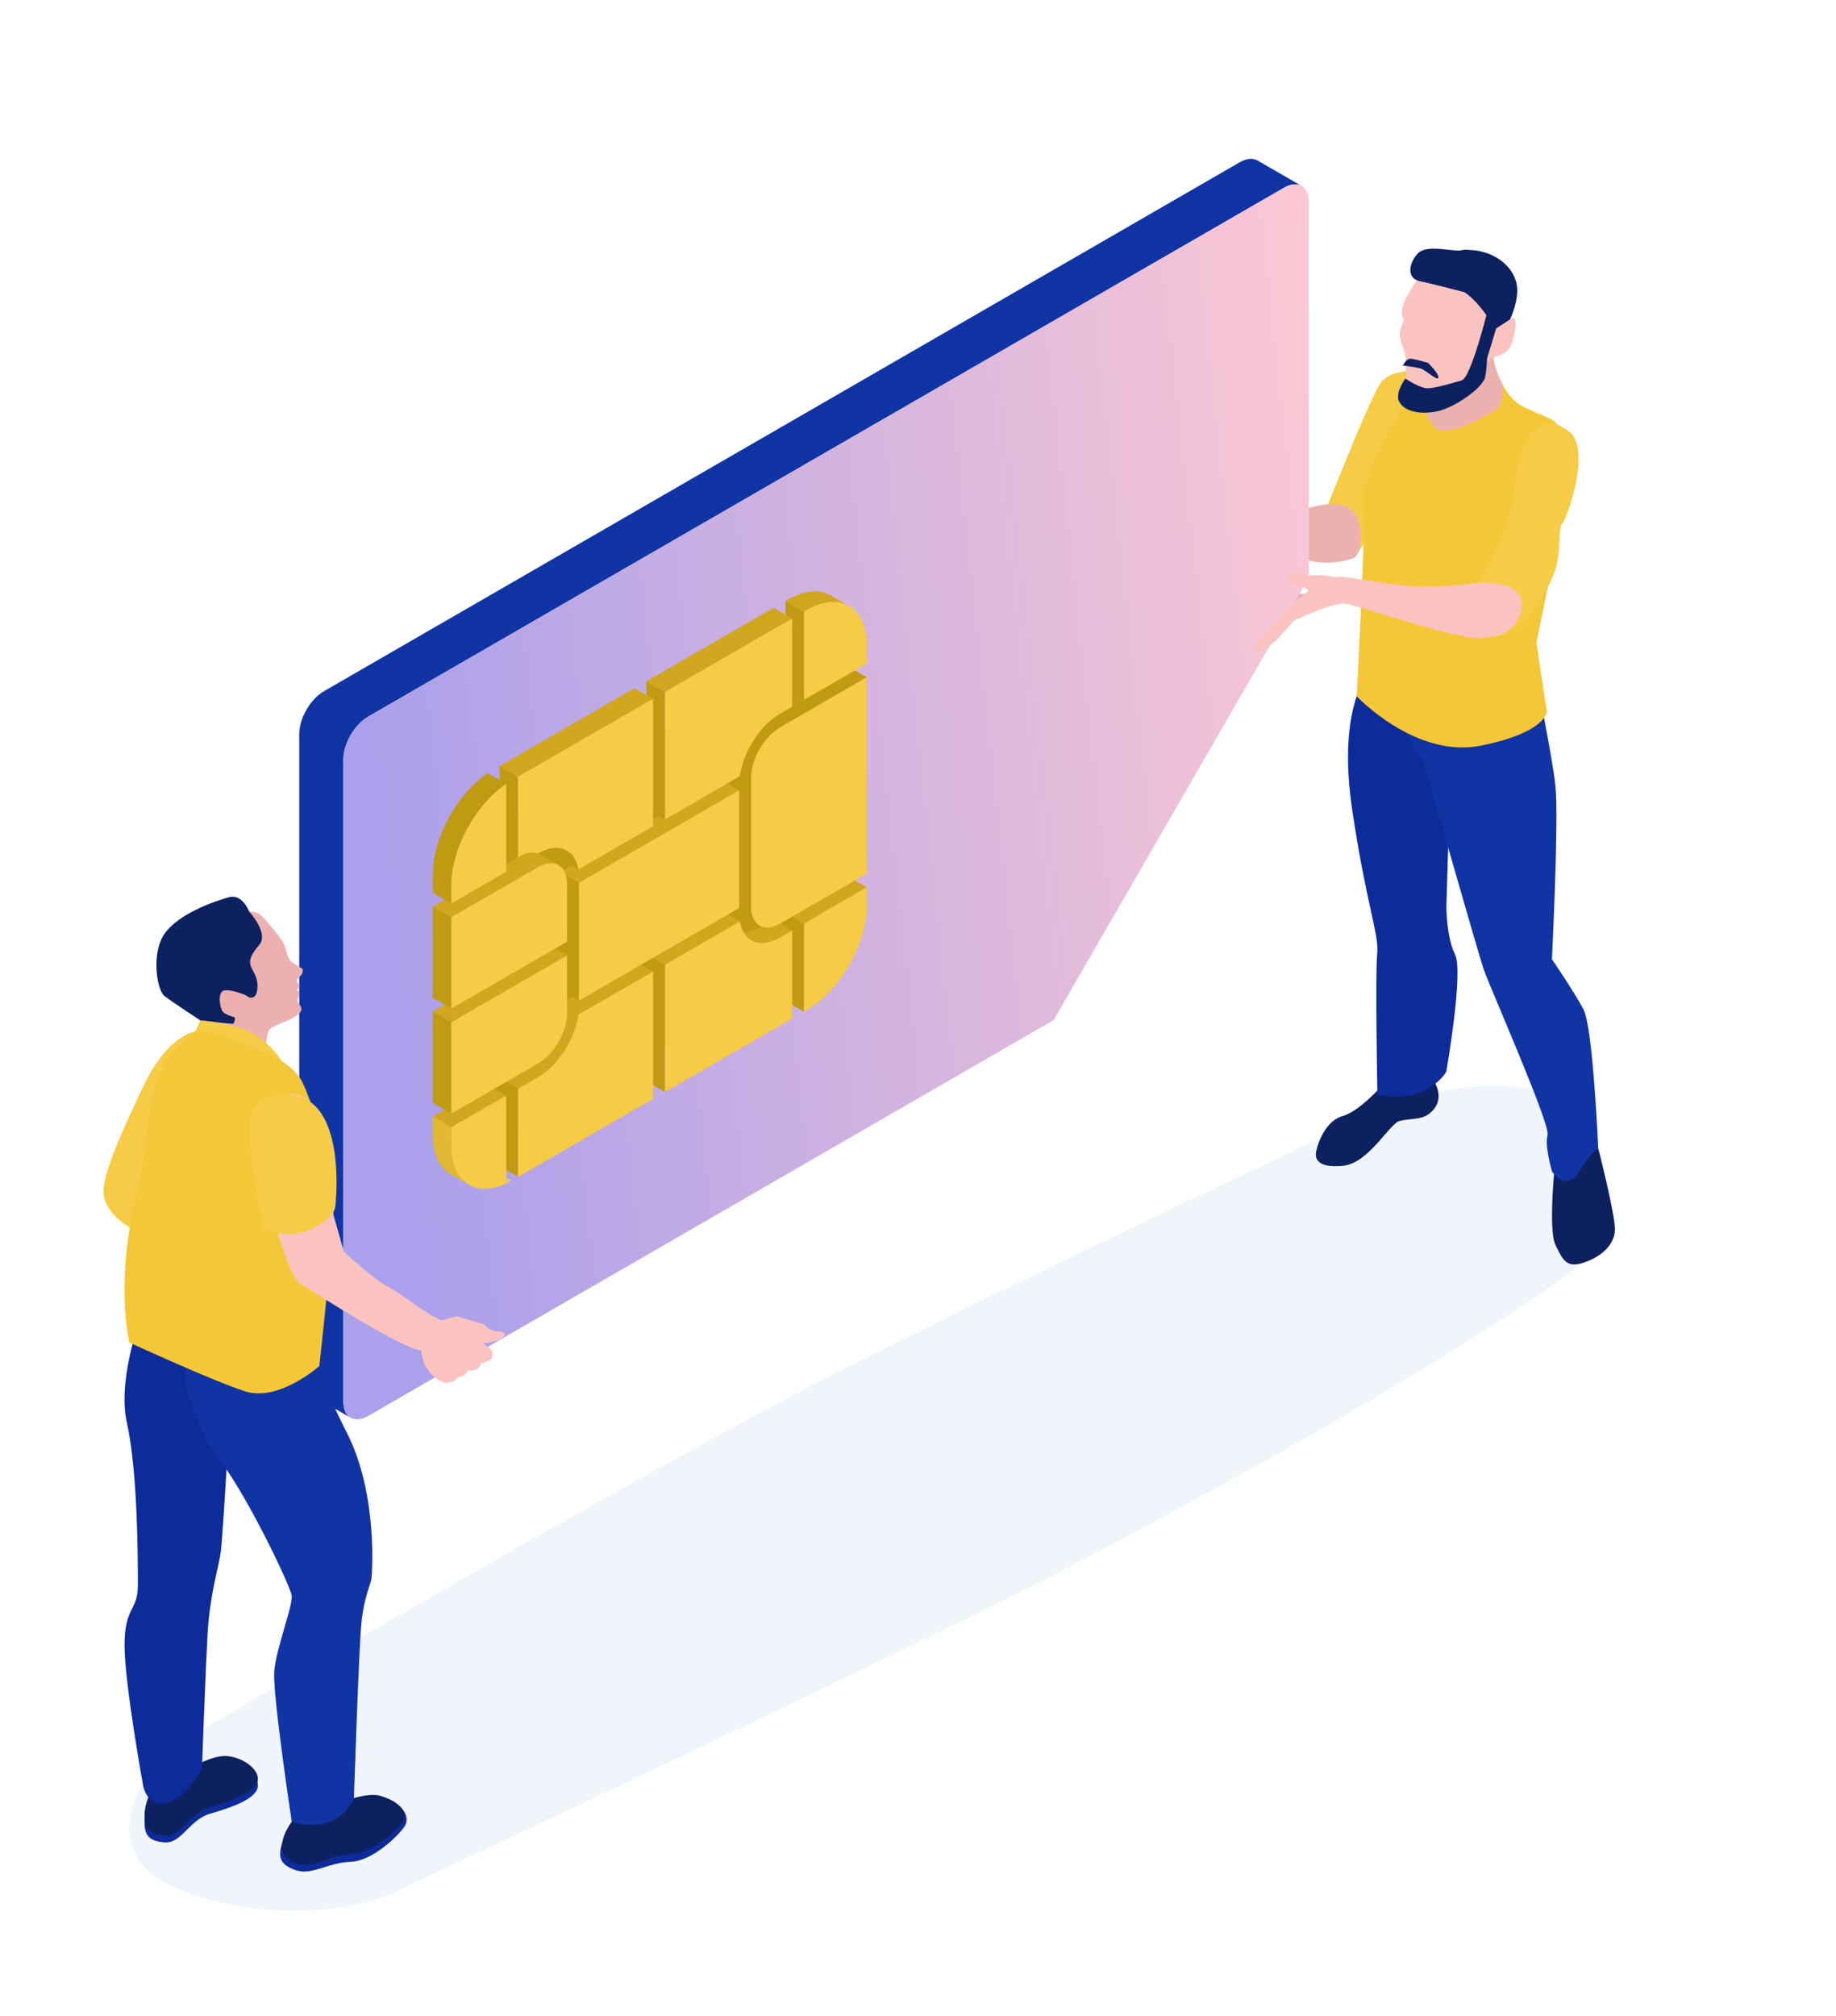 <svg width="266" height="292" viewBox="0 0 266 292" fill="none" xmlns="http://www.w3.org/2000/svg">
<g filter="url(#filter0_d_2706_4484)">
<path d="M229.495 174.838C228.666 175.432 211.163 189.23 157.713 217.449C133.725 230.117 58.942 265.173 58.913 265.188C50.022 270.315 32.496 269.611 23.554 264.454C14.619 259.29 19.248 248.309 28.139 243.182C29.261 242.536 74.56 215.813 110.462 196.419C132.705 184.396 194.642 155.164 195.764 154.79C204.171 150.382 218.205 146.589 227.148 151.753C236.061 156.896 229.502 174.831 229.495 174.838Z" fill="#D8E7F5" fill-opacity="0.4"/>
<path d="M201.523 147.778C201.523 147.778 197.393 152.825 194.532 153.624C191.664 154.424 190.637 158.554 190.637 159.126C190.637 159.698 190.754 161.187 194.532 160.842C198.317 160.497 201.296 154.702 202.785 154.336C204.274 153.969 205.763 154.196 206.915 153.397C208.059 152.597 209.211 150.991 207.715 148.467C206.218 145.944 201.523 147.778 201.523 147.778Z" fill="#0D2160"/>
<path d="M225.365 159.705C225.365 159.705 224.22 169.909 225.365 172.315C226.509 174.721 227.081 175.638 229.495 174.838C231.901 174.039 233.97 172.315 233.97 170.026C233.97 167.73 231.564 158.333 231.564 158.333L225.365 159.705Z" fill="#0D2160"/>
<path d="M197.738 90.341C197.738 90.341 193.843 95.388 195.904 109.259C197.965 123.131 199.821 127.26 199.528 130.121C199.227 132.989 199.557 150.528 199.557 150.528C199.557 150.528 203.585 151.445 206.336 149.956C209.087 148.467 209.549 147.132 209.549 147.132C209.549 147.132 212.072 132.755 210.811 130.239C209.549 127.715 209.549 123.358 209.549 123.358C209.549 123.358 210.121 104.44 210.121 102.951C210.121 101.462 200.834 76.125 197.738 90.341Z" fill="#0D2B9B"/>
<path d="M210.231 93.437L202.433 96.188L206.328 102.607C206.328 102.607 214.126 129.894 214.926 132.3C215.726 134.706 224.668 154.886 224.213 156.375C223.751 157.864 224.851 161.649 224.851 161.649C224.851 161.649 226.803 164.803 228.798 161.649C230.794 158.495 231.549 158.326 231.549 158.326C231.549 158.326 230.808 140.787 229.4 138.147C227.991 135.513 224.844 130.921 224.844 130.921C224.844 130.921 225.864 110.514 225.35 105.812C224.844 101.11 222.255 88.728 222.255 88.728L210.231 93.437Z" fill="#1134A5"/>
<path d="M212.256 32.641L206.607 31.335L205.683 31.416C205.683 31.416 206.247 29.282 210.972 28.365C215.696 27.448 219.9 30.499 219.819 34.167C219.746 37.835 216.65 42.118 216.415 42.192C216.195 42.273 212.256 32.641 212.256 32.641Z" fill="#0D2160"/>
<path d="M207.443 45.867C207.443 45.867 201.641 44.943 199.975 47.525C198.31 50.107 192.405 65.064 192.405 65.064C192.405 65.064 195.156 69.017 195.669 70.507C196.183 71.996 195.684 73.199 196.183 72.744C196.689 72.289 212.38 49.359 207.443 45.867Z" fill="#F6CB45"/>
<path d="M226.627 65.695C226.627 65.695 222.614 84.722 222.614 85.075C222.614 85.412 224.103 95.051 224.103 95.051C224.103 95.051 224.103 98.051 214.581 99.98C205.074 101.909 196.549 92.828 196.549 92.828C196.549 92.828 197.848 69.252 197.621 64.213C197.437 60.222 202.998 51.346 205.331 47.818C205.947 46.894 206.336 46.329 206.336 46.329L216.422 42.206C216.422 42.206 215.843 44.268 217.684 47.701C219.526 51.148 221.352 51.031 224.785 52.748C228.241 54.464 226.627 65.695 226.627 65.695Z" fill="#F4C738"/>
<path d="M216.298 51.618C214.39 52.711 211.573 54.332 209.013 54.369C206.453 54.398 205.785 48.075 205.785 48.075L205.338 47.803C205.954 46.879 206.343 46.314 206.343 46.314L216.43 42.192C216.43 42.192 215.85 44.253 217.691 47.686C217.684 47.693 218.19 50.525 216.298 51.618Z" fill="#ECB1AF"/>
<path d="M205.763 31.937C205.602 32.069 203.012 35.722 203.071 37.211C203.13 38.7 203.761 37.673 203.13 39.045C202.499 40.424 202.844 41.106 203.475 42.94C204.105 44.774 203.071 48.215 204.105 48.845C205.14 49.476 204.678 50.166 206.974 49.821C209.27 49.476 214.075 47.738 214.794 46.285C215.513 44.833 215.571 44.173 215.975 43.916C216.378 43.659 218.381 43.454 218.953 41.906C219.525 40.358 220.039 37.431 218.895 38.18C217.75 38.928 216.598 39.669 216.598 39.669C216.598 39.669 213.275 25.974 205.763 31.937Z" fill="#FBC3BF"/>
<path d="M222.775 54.09C222.775 54.09 220.259 54.567 219.445 62.144C218.63 69.722 214.075 76.426 214.075 76.426C214.075 76.426 217.779 84.239 219.525 83.131C221.271 82.023 224.741 77.043 225.475 73.984C226.208 70.925 225.732 68.328 226.326 67.837C226.92 67.345 230.713 56.988 227.287 54.464C223.861 51.941 222.775 54.09 222.775 54.09Z" fill="#F6CB45"/>
<path d="M190.116 78.062L186.103 77.915C186.103 77.915 184.211 76.023 183.866 76.052C183.521 76.081 183.396 76.155 183.396 76.155C183.396 76.155 184.665 77.629 184.724 78.062C184.783 78.495 184.724 78.781 185.729 78.95C186.734 79.118 187.013 79.287 187.013 79.287H183.836C183.836 79.287 182.091 78.091 181.599 78.062C181.115 78.033 180.623 77.945 180.308 78.319C179.992 78.693 180.741 78.546 181.599 79.067C182.457 79.58 183.147 80.329 183.316 80.358C183.484 80.387 186.213 80.527 186.213 80.527L182.575 80.673C182.575 80.673 181.313 80.072 180.455 79.954C179.596 79.837 178.907 80.439 179.42 80.673C179.934 80.901 180.77 81.106 181.342 81.392C181.914 81.678 182.201 82.141 183.638 81.906C185.069 81.678 186.448 81.216 186.448 81.216L190.116 78.062Z" fill="#ECB1AF"/>
<path d="M196.527 66.729C195.919 65.585 194.356 64.609 191.605 65.122C188.854 65.636 186.213 66.443 183.807 66.553C181.401 66.67 180.88 67.015 180.88 67.015C180.88 67.015 181.049 69.421 181.166 69.824C181.283 70.228 185.237 70.624 187.702 72.348C190.167 74.064 194.862 73.514 196.19 72.751C197.518 71.981 197.239 68.057 196.527 66.729Z" fill="#ECB1AF"/>
<path d="M212.182 34.321C212.182 34.321 207.517 33.096 205.683 32.715C203.849 32.333 204.003 30.272 205.374 28.739C206.754 27.213 210.803 28.644 212.101 28.196C213.4 27.749 215.828 30.998 216.591 33.844C217.354 36.691 216.591 39.669 216.591 39.669C216.591 39.669 214.757 36.074 212.182 34.321Z" fill="#0D2160"/>
<path d="M203.24 45.024C203.313 44.796 203.739 43.953 204.326 43.953C204.92 43.953 206.908 44.562 206.908 44.562C206.908 44.562 208.492 46.117 208.397 46.703C208.302 47.29 206.497 45.486 205.683 45.324C204.032 45.002 202.726 44.84 203.24 45.024Z" fill="#0D2160"/>
<path d="M215.601 36.69C215.601 36.69 213.136 46.703 211.779 47.085C210.422 47.466 207.979 48.229 206.827 48.229C205.683 48.229 203.614 46.821 203.614 46.821C203.614 46.821 201.956 48.999 202.785 50.298C203.614 51.596 205.683 52.058 208.125 51.596C210.568 51.134 214.962 48.178 215.205 46.476C215.447 44.774 215.447 43.916 215.447 43.916L216.936 38.986L215.601 36.69Z" fill="#0D2160"/>
<path d="M182.949 68.101C182.633 67.918 179.222 65.578 178.188 65.864C177.153 66.15 176.867 68.101 176.867 68.101C176.867 68.101 175.95 68.746 176.068 69.231C176.185 69.707 176.28 70.052 176.06 70.338C175.84 70.624 175.877 70.742 176.06 71.483C176.244 72.231 176.016 71.783 175.906 72.421C175.811 72.972 175.781 73.434 176.471 73.778C177.161 74.123 177.322 74.769 178.019 74.615C178.708 74.461 178.195 73.478 178.195 73.478C178.195 73.478 178.797 74.189 179.383 73.837C179.97 73.478 179.112 72.003 179.112 72.003C179.112 72.003 181.137 73.573 180.887 72.348C180.638 71.123 180.315 70.573 180.315 70.573C180.315 70.573 181.232 72.407 181.746 71.659C182.259 70.91 184.232 68.849 182.949 68.101Z" fill="#ECB1AF"/>
<path d="M188.59 18.939C187.937 18.565 187.042 18.609 186.044 19.181L53.33 95.792C51.349 96.936 49.75 99.709 49.75 101.998V194.996C49.75 196.133 50.139 196.932 50.785 197.306L44.388 193.617C43.742 193.243 43.353 192.443 43.353 191.306V98.308C43.353 96.027 44.96 93.246 46.933 92.102L179.64 15.484C180.638 14.912 181.533 14.868 182.186 15.242L188.59 18.939Z" fill="#1134A5"/>
<path d="M188.59 18.939C189.236 19.313 189.624 20.113 189.624 21.25V75.693C175.187 100.7 167.089 114.725 152.651 139.731L53.33 197.065C52.333 197.637 51.438 197.681 50.785 197.307C50.139 196.933 49.751 196.133 49.751 194.996V101.998C49.751 99.717 51.357 96.936 53.33 95.792L186.037 19.181C187.035 18.602 187.937 18.558 188.59 18.939Z" fill="url(#paint0_linear_2706_4484)"/>
<path d="M119.148 130.342L70.65 158.326V112.231L119.148 84.246V130.342Z" fill="#C09B12"/>
<path d="M125.582 120.505L116.485 125.757L113.793 124.202L122.889 118.95L125.582 120.505Z" fill="#D2A720"/>
<path d="M116.485 125.757V138.528L113.793 136.973V124.202L116.485 125.757Z" fill="#C09B12"/>
<path d="M125.582 120.505V123.168C125.582 128.75 121.672 135.536 116.83 138.33L116.485 138.528V125.758L125.582 120.505Z" fill="#F6CB45"/>
<path d="M114.769 126.747L113.037 127.745C111.402 128.691 109.927 128.779 108.856 128.163L106.164 126.608C107.235 127.224 108.717 127.136 110.345 126.19L112.076 125.192L114.769 126.747Z" fill="#D2A720"/>
<path d="M107.191 125.435L96.348 131.692L93.656 130.136L104.498 123.879L107.191 125.435Z" fill="#D2A720"/>
<path d="M96.348 131.692V150.148L93.656 148.6V130.137L96.348 131.692Z" fill="#C09B12"/>
<path d="M114.768 126.748V139.519L96.348 150.155V131.699L107.19 125.442C107.403 126.748 108.005 127.679 108.856 128.171C109.927 128.787 111.409 128.699 113.037 127.753L114.768 126.748Z" fill="#F6CB45"/>
<path d="M125.582 90.085L113.037 97.325C110.705 98.668 108.812 101.947 108.812 104.631V123.337C108.812 124.672 109.281 125.618 110.037 126.058L107.345 124.503C106.582 124.063 106.12 123.117 106.12 121.782V103.076C106.12 100.399 108.012 97.12 110.345 95.77L122.89 88.53L125.582 90.085Z" fill="#C09B12"/>
<path d="M125.582 90.085V118.517L113.037 125.757C111.871 126.432 110.807 126.491 110.044 126.051C109.281 125.611 108.819 124.664 108.819 123.329V104.624C108.819 101.947 110.712 98.668 113.045 97.318L125.582 90.085Z" fill="#F6CB45"/>
<path d="M94.624 132.689L83.796 138.939L81.104 137.391L91.939 131.134L94.624 132.689Z" fill="#D2A720"/>
<path d="M83.796 138.939C83.312 142.445 80.884 146.311 77.95 148.005L75.067 149.671L72.374 148.115L75.257 146.45C78.192 144.756 80.62 140.89 81.104 137.384L83.796 138.939Z" fill="#D2A720"/>
<path d="M75.067 149.671V162.434L72.374 160.887V148.116L75.067 149.671Z" fill="#C09B12"/>
<path d="M94.624 132.689V151.145L75.059 162.442V149.671L77.942 148.006C80.877 146.311 83.305 142.446 83.789 138.939L94.624 132.689Z" fill="#F6CB45"/>
<path d="M107.095 106.443L83.877 119.852L81.185 118.297L104.403 104.888L107.095 106.443Z" fill="#D2A720"/>
<path d="M83.877 119.852V136.907L81.185 135.352V118.297L83.877 119.852Z" fill="#C09B12"/>
<path d="M107.095 106.443V123.505L83.877 136.907V119.852L107.095 106.443Z" fill="#F6CB45"/>
<path d="M123.021 79.772C121.437 78.855 119.251 78.987 116.83 80.388L116.485 80.586L113.793 79.031L114.138 78.833C116.558 77.432 118.745 77.307 120.329 78.216L123.021 79.772Z" fill="#D2A720"/>
<path d="M116.485 80.579V93.349L113.793 91.794V79.031L116.485 80.579Z" fill="#C09B12"/>
<path d="M123.022 79.772C124.606 80.688 125.582 82.647 125.582 85.442V88.105L116.485 93.357V80.578L116.83 80.38C119.251 78.987 121.437 78.855 123.022 79.772Z" fill="#F6CB45"/>
<path d="M114.769 81.576L96.348 92.205L93.656 90.657L112.076 80.021L114.769 81.576Z" fill="#D2A720"/>
<path d="M96.348 92.205V110.668L93.656 109.113V90.657L96.348 92.205Z" fill="#C09B12"/>
<path d="M114.768 81.576V94.347L113.037 95.345C110.103 97.039 107.675 100.905 107.19 104.411L96.348 110.668V92.213L114.768 81.576Z" fill="#F6CB45"/>
<path d="M74.142 162.97L73.343 163.432L70.65 161.877L71.45 161.415L74.142 162.97Z" fill="#DCC381"/>
<path d="M74.142 162.97C73.878 163.124 73.343 163.432 73.343 163.432L74.142 162.97Z" fill="#836600"/>
<path d="M74.142 105.027L73.343 105.526C73.614 105.357 73.878 105.181 74.142 105.027Z" fill="#4F3B15"/>
<path d="M73.343 150.661L65.391 155.253L62.698 153.698L70.65 149.106L73.343 150.661Z" fill="#D2A720"/>
<path d="M65.391 155.253V157.916C65.391 160.696 66.359 162.662 67.936 163.579L65.244 162.023C63.667 161.114 62.698 159.148 62.698 156.361V153.698L65.391 155.253Z" fill="#E1B830"/>
<path d="M73.343 150.661V163.388C71.237 164.386 69.352 164.386 67.936 163.571C66.359 162.662 65.391 160.696 65.391 157.909V155.246L73.343 150.661Z" fill="#F6CB45"/>
<path d="M82.16 130.364L65.391 140.046L62.698 138.491L79.468 128.809L82.16 130.364Z" fill="#D2A720"/>
<path d="M65.391 140.046V153.265L62.698 151.717V138.491L65.391 140.046Z" fill="#C09B12"/>
<path d="M82.16 130.364V138.726C82.16 141.404 80.268 144.682 77.95 146.025L65.398 153.272V140.046L82.16 130.364Z" fill="#F6CB45"/>
<path d="M82.131 115.18C82.982 115.671 83.584 116.603 83.796 117.908L81.104 116.353C80.891 115.048 80.29 114.116 79.439 113.625L82.131 115.18Z" fill="#C09B12"/>
<path d="M94.624 93.203L75.067 104.492L72.374 102.944L91.939 91.647L94.624 93.203Z" fill="#D2A720"/>
<path d="M75.067 104.492V117.263L72.374 115.707V102.944L75.067 104.492Z" fill="#C09B12"/>
<path d="M94.624 93.203V111.658L83.789 117.916C83.576 116.61 82.975 115.678 82.124 115.187C81.053 114.571 79.571 114.659 77.942 115.605L75.059 117.27V104.492L94.624 93.203Z" fill="#F6CB45"/>
<path d="M80.928 117.292C80.165 116.852 79.109 116.911 77.95 117.586L65.398 124.833L62.706 123.278L75.257 116.031C76.416 115.363 77.473 115.297 78.236 115.737L80.928 117.292Z" fill="#D2A720"/>
<path d="M65.391 124.833V138.059L62.698 136.504V123.278L65.391 124.833Z" fill="#C09B12"/>
<path d="M80.928 117.292C81.691 117.732 82.16 118.679 82.16 120.014V128.376L65.391 138.059V124.833L77.942 117.586C79.109 116.911 80.165 116.852 80.928 117.292Z" fill="#F6CB45"/>
<path d="M73.343 105.519C68.882 108.563 65.391 114.908 65.391 120.182V122.845L62.698 121.29V118.627C62.698 113.353 66.19 107.008 70.65 103.971L73.343 105.519Z" fill="#C09B12"/>
<path d="M73.343 105.519V118.253L65.391 122.845V120.182C65.391 114.916 68.882 108.563 73.343 105.519Z" fill="#F6CB45"/>
<path d="M22.057 251.933C22.057 251.933 20.935 254.016 20.935 255.857C20.935 257.699 21.5 258.66 23.898 258.821C26.305 258.982 27.427 255.535 30.471 254.654C33.516 253.774 36.722 252.652 37.287 251.045C37.844 249.439 35.365 247.436 32.797 247.275C30.229 247.114 25.909 250.004 25.828 250.077C25.74 250.173 22.057 251.933 22.057 251.933Z" fill="#0D2B9B"/>
<path d="M22.057 250.972C22.057 250.972 20.935 253.055 20.935 254.897C20.935 256.738 21.5 257.699 23.899 257.86C26.305 258.021 27.427 254.574 30.472 253.694C33.516 252.813 36.722 251.691 37.287 250.085C37.844 248.478 35.365 246.476 32.797 246.314C30.23 246.153 25.909 249.043 25.828 249.116C25.74 249.212 22.057 250.972 22.057 250.972Z" fill="#0D2160"/>
<path d="M42.84 255.725C42.84 255.725 41.233 257.464 40.771 259.246C40.309 261.029 40.61 262.099 42.899 262.862C45.187 263.618 47.586 261.733 50.755 261.637C53.925 261.549 57.666 257.918 58.612 256.51C59.559 255.101 58.179 253.106 55.736 252.307C53.294 251.507 47.051 254.83 46.955 254.889C46.853 254.94 42.84 255.725 42.84 255.725Z" fill="#0D2B9B"/>
<path d="M43.082 254.794C43.082 254.794 41.475 256.532 41.013 258.315C40.551 260.097 40.852 261.168 43.141 261.931C45.429 262.686 47.586 260.611 50.755 260.515C53.924 260.427 57.402 257.2 58.341 255.784C59.287 254.375 57.6 252.894 55.157 252.094C52.714 251.295 47.293 253.891 47.19 253.95C47.095 254.009 43.082 254.794 43.082 254.794Z" fill="#0D2160"/>
<path d="M21.573 179.364C21.573 179.364 16.761 190.814 18.367 197.966C19.974 205.118 19.974 217.948 19.974 221.63C19.974 225.32 18.037 224.674 18.044 230.286C18.052 235.898 20.773 250.81 20.773 250.81C20.773 250.81 21.58 254.199 24.544 252.989C27.508 251.771 29.261 248.089 29.261 248.089C29.261 248.089 29.753 234.46 30.068 228.687C30.391 222.914 31.674 219.041 31.99 216.73C32.313 214.42 33.751 189.714 33.597 188.922C33.435 188.13 26.862 171.728 21.573 179.364Z" fill="#0D2B9B"/>
<path d="M20.076 150.771C18.976 153.257 15 161.194 15 164.561C15 167.928 19.599 170.848 22.27 170.848C24.94 170.848 27.463 169.388 27.463 169.388C27.463 169.388 31.029 144.36 30.552 144.198C30.068 144.037 32.782 140.641 29.261 141.139C25.74 141.631 22.82 144.594 20.076 150.771Z" fill="#F6CB45"/>
<path d="M26.862 192.017C26.862 192.017 28.065 198.473 32.034 203.725C36.003 208.977 42.018 221.601 42.253 223.039C42.495 224.484 39.971 230.734 39.73 234.101C39.487 237.468 42.268 255.813 42.268 255.813C42.268 255.813 45.136 256.84 47.784 255.813C50.433 254.786 51.276 252.402 51.276 252.402C51.276 252.402 51.988 230.851 52.355 227.125C52.714 223.398 53.675 221.506 53.8 220.706C53.917 219.907 54.761 208.434 50.315 199.624C45.862 190.814 42.378 181.374 41.901 180.677C41.417 179.987 29.877 178.623 29.877 178.623C29.877 178.623 26.261 189.655 26.862 192.017Z" fill="#1134A5"/>
<path d="M46.266 189.824C46.266 189.824 40.39 195.105 35.46 193.484C30.53 191.863 18.756 186.435 18.756 186.435C18.756 186.435 16.467 177.735 20.003 164.231C21.052 160.233 21.397 153.25 22.27 150.235C23.113 147.33 24.133 145.393 24.133 145.393L26.796 142.599C29.459 139.804 33.993 142.115 33.993 142.115C34.961 142.115 39.135 144.66 39.861 145.078C40.419 145.401 41.893 146.252 42.979 147.506C43.309 147.88 43.595 148.291 43.815 148.738C44.776 150.66 48.261 160.16 48.386 164.972C48.51 169.769 46.266 189.824 46.266 189.824Z" fill="#F4C738"/>
<path d="M33.186 121.935C30.897 122.551 25.784 124.407 23.832 127.231C21.881 130.055 22.717 135.381 23.832 136.246C24.948 137.119 29.034 139.782 29.034 139.782C29.034 139.782 33.963 141.917 34.924 141.08C35.885 140.244 36.7 138.682 36.7 138.682C36.7 138.682 40.338 134.354 40.067 133.782C39.795 133.21 38.475 129.931 38.563 129.901C38.651 129.872 37.844 125.273 37.844 125.273L36.091 123.989C36.084 123.996 35.123 121.414 33.186 121.935Z" fill="#0D2160"/>
<path d="M36.084 123.996C37.602 123.959 38.167 124.884 39.531 126.483C40.896 128.089 41.116 128.647 41.329 129.248C41.541 129.85 41.688 130.84 42.172 131.229C42.657 131.618 43.529 132.124 43.75 132.248C43.97 132.373 43.889 132.997 43.588 133.268C43.287 133.54 42.928 134.016 42.928 134.016C42.928 134.016 43.243 134.5 43.353 134.618C43.464 134.735 43.045 135.432 42.928 135.549C42.811 135.667 43.273 135.307 43.353 135.667C43.441 136.034 43.104 136.569 43.104 137.016C43.104 137.464 44.197 137.86 43.353 138.762C42.502 139.665 39.531 140.493 39.047 141.073C38.563 141.645 38.475 144.08 38.475 144.08C38.475 144.08 30.662 140.868 30.119 140.626C29.577 140.383 29.034 139.775 29.034 139.775C29.034 139.775 33.391 140.295 33.721 140.266C34.051 140.237 34.022 139.334 34.022 139.334C34.022 139.334 32.716 138.997 32.306 138.55C31.895 138.109 31.521 136.056 32.247 135.542C32.966 135.029 35.827 136.144 35.856 136.29C35.886 136.437 37.389 137.134 37.301 134.61C37.213 132.087 34.792 132.028 37.543 128.867C39.025 127.18 36.084 123.996 36.084 123.996Z" fill="#ECB1AF"/>
<path d="M28.307 141.374L29.026 139.79C29.026 139.79 34 140.112 36.722 141.711C39.451 143.318 40.822 145.665 40.822 145.665C40.822 145.665 29.87 140.472 28.307 141.374Z" fill="#F6CB45"/>
<path d="M62.757 183.538L66.146 182.621L70.174 183.809C70.174 183.809 70.812 184.697 71.795 184.785C72.77 184.873 73.504 184.844 72.954 185.577C72.404 186.311 70.24 186.524 70.019 186.494C69.807 186.465 71.362 187.411 71.362 187.961C71.362 188.511 71.391 188.849 70.54 189.15C69.682 189.458 69.836 189.458 69.682 189.458C69.528 189.458 69.711 189.978 69.102 190.279C68.493 190.587 67.731 190.433 67.731 190.433C67.731 190.433 67.643 190.983 67.122 191.226C66.601 191.468 66.329 191.468 66.329 191.468C66.329 191.468 65.838 192.238 64.708 192.23C63.578 192.223 62.324 191.042 61.657 189.883C60.982 188.724 60.864 186.127 60.923 185.973C60.982 185.827 62.757 183.538 62.757 183.538Z" fill="#FBC3BF"/>
<path d="M42.48 150.477C40.654 150.375 37.052 152.436 36.876 155.194C36.7 157.959 41.16 176.503 43.471 177.912C45.789 179.32 58.267 187.367 60.916 187.536C63.556 187.697 64.033 183.274 64.033 183.274C64.033 183.274 63.615 183.054 62.94 182.709C60.739 181.572 58.077 179.283 56.404 178.454C54.225 177.376 49.824 173.276 49.824 173.276L47.564 165.309C47.564 165.309 49.046 156.815 46.911 154.167C44.784 151.519 44.248 150.58 42.48 150.477Z" fill="#FBC3BF"/>
<path d="M214.075 76.427C214.075 76.427 207.509 77.344 203.042 76.771C198.567 76.199 194.825 75.436 194.026 75.546C193.226 75.664 193.263 75.51 192.038 75.356C190.813 75.201 189.441 75.429 189.015 75.356C188.597 75.282 187.754 74.666 187.218 74.857C186.682 75.047 186.147 75.928 186.418 76.272C186.682 76.617 188.48 76.955 188.48 76.955C188.48 76.955 189.375 77.145 189.499 77.49C189.624 77.835 187.115 79.419 186.345 80.3C185.575 81.18 185.223 81.943 184.856 82.06C184.489 82.177 183.044 84.195 183.044 84.195C183.044 84.195 181.371 85.082 181.635 85.728C181.899 86.366 182.127 86.373 182.127 86.373C182.127 86.373 184.232 85.574 185.193 84.43C186.118 83.337 187.519 81.847 187.519 81.847C187.519 81.847 193.101 79.214 194.855 79.405C196.615 79.595 211.383 84.804 214.713 84.407C218.044 84.011 217.427 83.901 218.227 83.527C220.098 82.662 223.78 75.957 214.075 76.427Z" fill="#FBC3BF"/>
<path d="M41.49 150.537C41.49 150.537 36.7 150.207 36.209 154.219C35.717 158.232 38.079 169.976 38.079 169.976C38.079 169.976 41.755 171.619 45.166 169.976C48.577 168.333 48.577 166.755 48.577 166.755C48.577 166.755 50.543 150.537 41.49 150.537Z" fill="#F6CB45"/>
</g>
<defs>
<filter id="filter0_d_2706_4484" x="-0" y="8" width="248.97" height="283.696" filterUnits="userSpaceOnUse" color-interpolation-filters="sRGB">
<feFlood flood-opacity="0" result="BackgroundImageFix"/>
<feColorMatrix in="SourceAlpha" type="matrix" values="0 0 0 0 0 0 0 0 0 0 0 0 0 0 0 0 0 0 127 0" result="hardAlpha"/>
<feOffset dy="8"/>
<feGaussianBlur stdDeviation="7.5"/>
<feComposite in2="hardAlpha" operator="out"/>
<feColorMatrix type="matrix" values="0 0 0 0 0 0 0 0 0 0 0 0 0 0 0 0 0 0 0.05 0"/>
<feBlend mode="normal" in2="BackgroundImageFix" result="effect1_dropShadow_2706_4484"/>
<feBlend mode="normal" in="SourceGraphic" in2="effect1_dropShadow_2706_4484" result="shape"/>
</filter>
<linearGradient id="paint0_linear_2706_4484" x1="189.624" y1="36.578" x2="48.309" y2="52.123" gradientUnits="userSpaceOnUse">
<stop stop-color="#FBC7D4"/>
<stop offset="1" stop-color="#ABA0EB"/>
</linearGradient>
</defs>
</svg>
